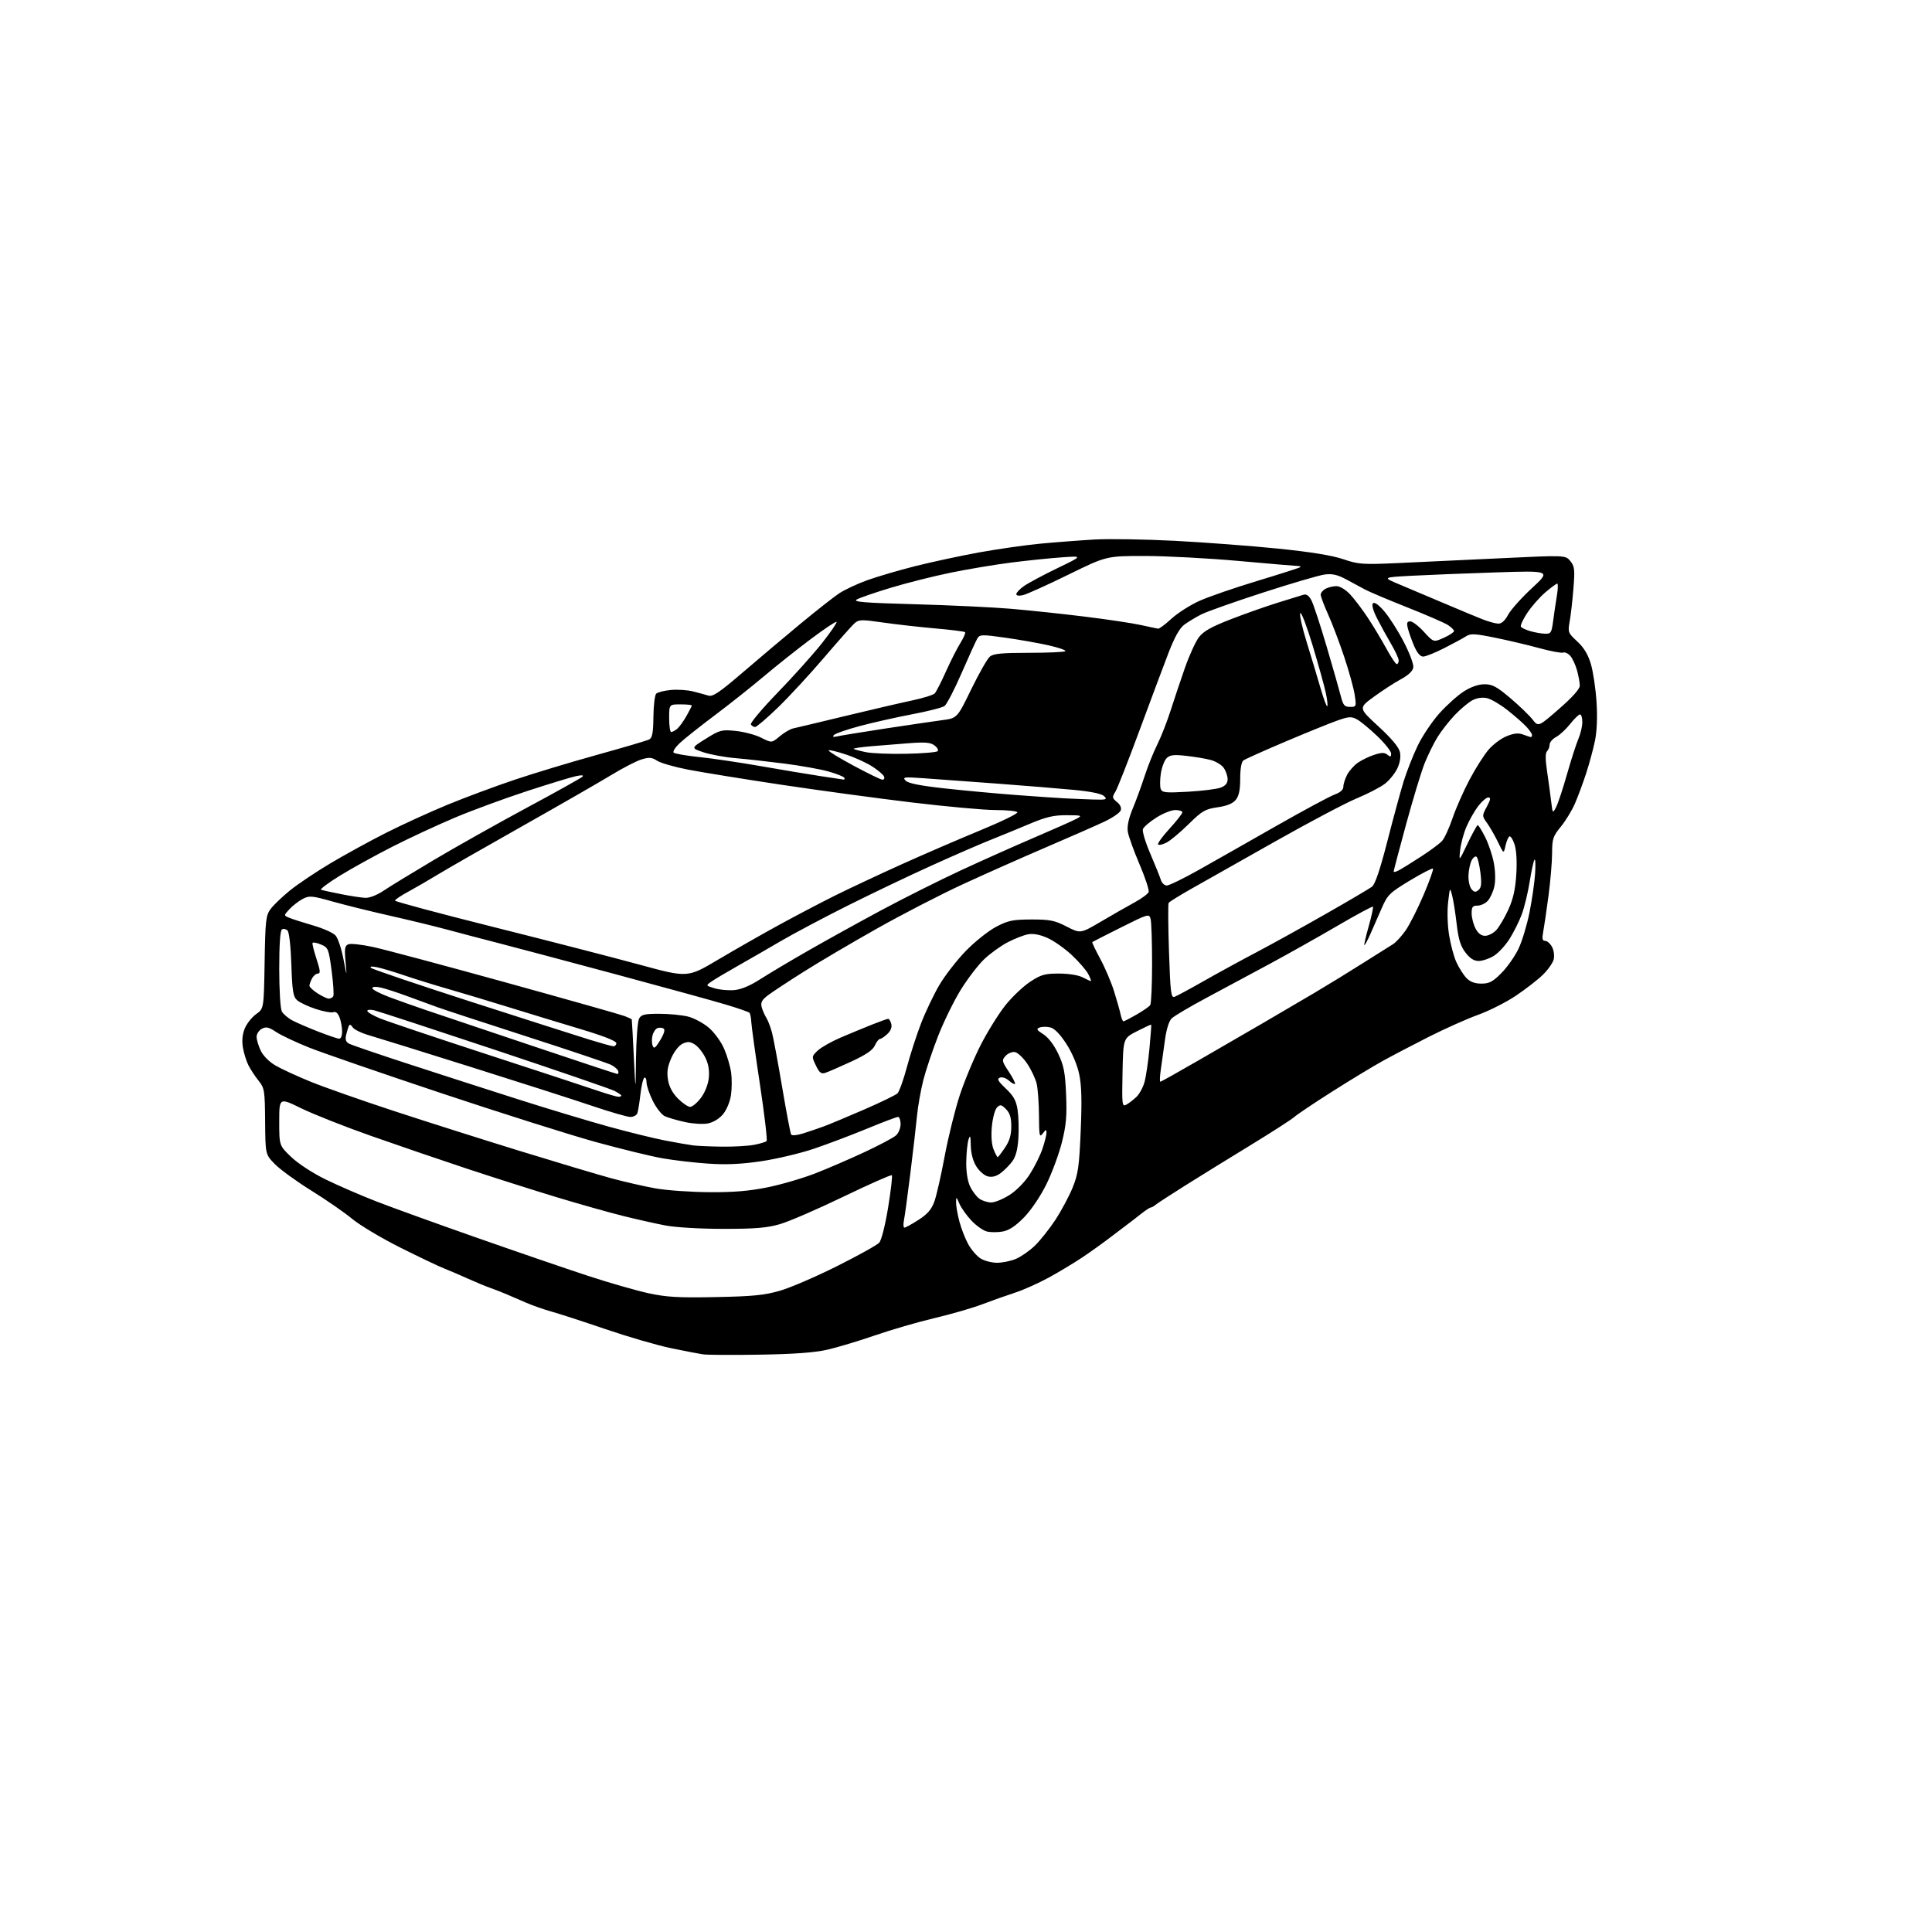 <?xml version="1.0" encoding="UTF-8" standalone="no"?>
<svg 
  version="1.1" 
  xmlns="http://www.w3.org/2000/svg" 
  xmlns:xlink="http://www.w3.org/1999/xlink" 
  xmlns:svg="http://www.w3.org/2000/svg"
  xmlns:rdf="http://www.w3.org/1999/02/22-rdf-syntax-ns#"
  xmlns:cc="http://creativecommons.org/ns#"
  xmlns:dc="http://purl.org/dc/elements/1.1/"
  viewBox="0 0 768 768"
  width="768"
  height="768"
>
<style>svg {background-color: white; }</style>"
<path stroke="none" fill="black" fill-rule="evenodd" d="M302.00,538.50C291.27,538.67 281.15,538.62 279.50,538.38C277.85,538.14 272.10,537.04 266.72,535.92C261.34,534.81 249.64,531.40 240.72,528.36C231.80,525.32 222.15,522.18 219.28,521.39C216.40,520.60 211.90,519.03 209.28,517.90C206.65,516.78 203.15,515.27 201.50,514.55C199.85,513.82 196.93,512.68 195.00,512.00C193.07,511.32 189.03,509.65 186.00,508.28C182.97,506.91 178.70,505.08 176.50,504.21C174.30,503.35 166.43,499.59 159.00,495.87C151.57,492.14 143.03,487.04 140.00,484.52C136.97,482.01 129.67,476.95 123.76,473.28C117.85,469.61 111.33,464.87 109.26,462.75C105.50,458.90 105.50,458.90 105.39,445.81C105.29,433.45 105.14,432.55 102.79,429.60C101.42,427.89 99.61,425.14 98.77,423.49C97.93,421.85 96.93,418.64 96.55,416.38C96.10,413.63 96.35,411.10 97.32,408.78C98.12,406.86 100.15,404.32 101.83,403.12C104.88,400.95 104.88,400.95 105.19,382.55C105.47,365.73 105.68,363.90 107.59,361.32C108.74,359.77 112.20,356.46 115.28,353.96C118.36,351.46 125.59,346.61 131.35,343.18C137.12,339.75 147.07,334.29 153.48,331.05C159.88,327.82 170.83,322.81 177.81,319.93C184.79,317.05 196.80,312.58 204.50,309.99C212.20,307.40 227.05,302.91 237.50,300.02C247.95,297.12 257.21,294.39 258.08,293.94C259.30,293.30 259.67,291.31 259.74,284.94C259.79,280.45 260.29,276.31 260.85,275.75C261.42,275.18 264.05,274.52 266.69,274.28C269.34,274.03 273.30,274.29 275.50,274.85C277.70,275.41 280.46,276.16 281.63,276.52C283.34,277.04 286.05,275.21 295.21,267.34C301.51,261.93 311.80,253.25 318.08,248.05C324.36,242.86 331.30,237.40 333.50,235.92C335.70,234.45 340.79,232.06 344.81,230.62C348.83,229.18 357.38,226.67 363.81,225.05C370.24,223.43 381.57,220.99 389.00,219.63C396.43,218.28 407.45,216.70 413.50,216.12C419.55,215.55 429.23,214.81 435.00,214.47C440.77,214.14 455.18,214.37 467.00,214.98C478.82,215.60 497.23,216.99 507.90,218.07C520.94,219.39 529.46,220.77 533.90,222.27C540.02,224.35 541.59,224.46 555.50,223.84C563.75,223.46 582.16,222.60 596.41,221.92C622.32,220.68 622.32,220.68 624.23,223.04C625.92,225.12 626.07,226.41 625.46,233.95C625.09,238.65 624.42,244.52 623.98,246.98C623.20,251.31 623.31,251.59 626.98,254.98C629.63,257.43 631.27,260.16 632.40,263.96C633.29,266.96 634.30,273.71 634.64,278.96C635.03,285.06 634.81,290.67 634.02,294.50C633.34,297.80 631.75,303.65 630.49,307.50C629.23,311.35 627.23,316.74 626.04,319.47C624.85,322.20 622.34,326.33 620.44,328.64C617.33,332.43 617.00,333.45 616.98,339.17C616.97,342.65 616.32,350.30 615.54,356.17C614.76,362.05 613.82,368.46 613.45,370.42C612.93,373.18 613.11,374.00 614.22,374.00C615.01,374.00 616.25,375.09 616.96,376.42C617.68,377.78 617.97,379.97 617.62,381.38C617.27,382.78 615.30,385.56 613.24,387.56C611.18,389.55 606.35,393.30 602.50,395.87C598.65,398.44 591.90,401.85 587.50,403.43C583.10,405.02 574.33,408.94 568.00,412.14C561.67,415.34 553.35,419.70 549.50,421.83C545.65,423.96 536.65,429.42 529.50,433.96C522.35,438.50 515.60,443.03 514.50,444.02C513.40,445.02 505.52,450.08 497.00,455.29C488.48,460.49 476.77,467.71 471.00,471.35C465.23,474.98 459.96,478.41 459.29,478.98C458.63,479.54 457.79,480.00 457.44,480.00C457.08,480.00 455.37,481.12 453.64,482.49C451.91,483.86 449.60,485.65 448.50,486.46C447.40,487.27 444.25,489.66 441.50,491.77C438.75,493.89 433.80,497.44 430.50,499.66C427.20,501.88 421.11,505.56 416.96,507.83C412.82,510.09 406.74,512.81 403.46,513.87C400.18,514.93 394.35,516.99 390.50,518.46C386.65,519.93 378.10,522.41 371.50,523.96C364.90,525.52 354.21,528.62 347.74,530.86C341.28,533.09 332.73,535.66 328.74,536.56C323.76,537.68 315.43,538.29 302.00,538.50zM284.50,515.61C299.23,515.33 303.86,514.87 310.00,513.10C314.12,511.91 324.36,507.51 332.74,503.31C341.12,499.12 348.66,494.92 349.50,493.99C350.38,493.02 351.89,487.08 353.04,480.01C354.14,473.25 354.81,467.47 354.52,467.18C354.23,466.90 345.56,470.73 335.25,475.71C324.94,480.69 313.57,485.60 310.00,486.63C304.85,488.11 300.17,488.50 287.50,488.49C278.26,488.49 268.54,487.91 264.50,487.14C260.65,486.40 253.08,484.70 247.68,483.36C242.28,482.02 230.35,478.65 221.18,475.88C212.01,473.10 195.95,467.99 185.50,464.53C175.05,461.06 157.95,455.22 147.50,451.54C137.05,447.86 124.56,442.92 119.75,440.57C111.00,436.29 111.00,436.29 111.00,445.83C111.00,455.37 111.00,455.37 115.77,459.93C118.53,462.57 124.33,466.35 129.49,468.87C134.41,471.27 143.40,475.17 149.47,477.53C155.54,479.90 173.55,486.41 189.50,492.00C205.45,497.60 225.36,504.42 233.74,507.17C242.12,509.92 252.92,513.02 257.74,514.07C264.99,515.64 269.61,515.91 284.50,515.61zM396.28,501.97C398.36,501.99 401.74,501.30 403.78,500.45C405.83,499.60 409.23,497.24 411.35,495.20C413.46,493.17 417.14,488.54 419.52,484.92C421.90,481.31 424.98,475.54 426.38,472.11C428.58,466.68 429.00,463.74 429.60,449.49C430.11,437.52 429.95,431.46 428.99,426.97C428.21,423.26 426.19,418.51 423.89,414.95C421.42,411.13 419.19,408.83 417.54,408.42C416.15,408.07 414.23,408.08 413.28,408.45C411.82,409.01 412.06,409.43 414.74,411.13C416.70,412.37 418.96,415.33 420.63,418.82C422.89,423.57 423.41,426.23 423.79,435.06C424.15,443.56 423.83,447.25 422.13,454.06C420.97,458.70 418.20,466.20 415.98,470.72C413.61,475.53 409.93,480.99 407.10,483.90C403.75,487.34 401.16,489.07 398.64,489.54C396.65,489.91 393.80,489.91 392.31,489.54C390.82,489.17 388.06,487.22 386.16,485.21C384.27,483.20 382.12,480.20 381.40,478.53C380.13,475.61 380.08,475.59 380.05,478.00C380.04,479.38 380.64,482.82 381.40,485.66C382.15,488.50 383.76,492.58 384.97,494.73C386.18,496.88 388.36,499.38 389.83,500.29C391.30,501.20 394.20,501.96 396.28,501.97zM359.54,488.00C359.97,488.00 362.48,486.62 365.11,484.93C368.66,482.65 370.28,480.79 371.41,477.68C372.25,475.38 374.10,467.28 375.51,459.67C376.93,452.07 379.63,441.15 381.51,435.41C383.39,429.67 387.18,420.59 389.93,415.22C392.69,409.86 397.11,402.78 399.76,399.49C402.41,396.19 406.80,392.04 409.53,390.25C413.84,387.42 415.32,387.00 420.99,387.01C424.81,387.01 428.68,387.63 430.36,388.51C431.94,389.33 433.41,390.00 433.64,390.00C433.87,390.00 433.40,388.75 432.61,387.22C431.82,385.69 428.87,382.28 426.05,379.65C423.24,377.01 418.88,373.95 416.36,372.84C413.34,371.50 410.73,371.02 408.64,371.41C406.90,371.73 403.24,373.17 400.49,374.61C397.75,376.05 393.55,379.08 391.17,381.36C388.79,383.64 384.62,389.09 381.91,393.48C379.19,397.87 375.15,406.12 372.92,411.82C370.70,417.51 368.05,425.39 367.04,429.33C366.04,433.28 364.90,439.65 364.53,443.50C364.16,447.35 362.97,457.59 361.90,466.25C360.83,474.92 359.68,483.36 359.35,485.00C359.02,486.65 359.10,488.00 359.54,488.00zM394.03,478.00C395.45,478.00 398.72,476.66 401.30,475.02C404.09,473.25 407.37,469.90 409.38,466.76C411.24,463.85 413.49,459.32 414.38,456.70C415.27,454.08 416.00,451.18 416.00,450.27C416.00,448.86 415.78,448.90 414.53,450.56C413.20,452.31 413.06,451.63 413.01,443.50C412.98,438.55 412.57,432.85 412.10,430.84C411.63,428.82 409.94,425.22 408.34,422.84C406.74,420.45 404.52,418.37 403.41,418.21C402.30,418.04 400.64,418.74 399.73,419.74C398.17,421.46 398.25,421.85 401.00,425.99C402.61,428.42 403.72,430.62 403.47,430.87C403.22,431.12 402.13,430.52 401.04,429.54C399.96,428.56 398.36,428.03 397.48,428.37C396.21,428.86 396.69,429.74 399.85,432.74C402.97,435.71 403.95,437.51 404.52,441.27C404.91,443.88 405.05,448.94 404.82,452.50C404.54,456.94 403.77,459.83 402.39,461.68C401.28,463.16 399.21,465.25 397.78,466.32C396.02,467.63 394.36,468.06 392.67,467.63C391.29,467.29 389.23,465.49 388.08,463.63C386.78,461.52 385.96,458.44 385.90,455.38C385.82,451.44 385.65,450.98 385.00,453.00C384.56,454.38 384.15,458.36 384.10,461.85C384.04,465.84 384.61,469.48 385.63,471.63C386.53,473.52 388.20,475.73 389.35,476.53C390.50,477.34 392.61,478.00 394.03,478.00zM281.84,473.91C291.63,473.98 297.85,473.46 305.21,471.96C310.72,470.84 319.34,468.30 324.36,466.33C329.39,464.36 338.20,460.54 343.95,457.85C349.69,455.16 355.21,452.22 356.20,451.32C357.19,450.42 358.00,448.41 358.00,446.85C358.00,445.28 357.53,444.00 356.96,444.00C356.39,444.00 350.87,446.09 344.71,448.64C338.54,451.18 329.04,454.78 323.58,456.63C318.13,458.47 308.68,460.71 302.58,461.61C294.63,462.78 288.68,463.05 281.53,462.56C276.05,462.19 267.89,461.24 263.39,460.45C258.89,459.67 246.95,456.75 236.86,453.98C226.76,451.20 199.15,442.47 175.50,434.58C151.85,426.70 128.22,418.54 123.00,416.47C117.78,414.39 111.85,411.60 109.83,410.27C106.83,408.28 105.78,408.04 104.08,408.96C102.94,409.57 102.00,411.00 102.00,412.13C102.00,413.27 102.73,415.74 103.63,417.63C104.58,419.64 107.01,422.10 109.48,423.54C111.79,424.90 118.12,427.81 123.54,430.02C128.96,432.22 143.77,437.43 156.45,441.59C169.13,445.76 191.68,452.91 206.56,457.50C221.45,462.08 237.87,466.99 243.06,468.40C248.25,469.80 256.10,471.60 260.50,472.39C264.90,473.18 274.50,473.86 281.84,473.91zM396.59,460.00C396.77,460.00 398.07,458.32 399.46,456.27C401.30,453.56 402.00,451.22 402.00,447.77C402.00,444.25 401.45,442.45 399.89,440.89C398.04,439.04 397.61,438.96 396.31,440.26C395.50,441.07 394.59,444.47 394.28,447.83C393.93,451.68 394.19,455.05 394.99,456.97C395.68,458.63 396.40,460.00 396.59,460.00zM287.00,455.81C291.68,455.87 297.43,455.54 299.79,455.08C302.15,454.63 304.37,453.96 304.73,453.60C305.09,453.24 303.91,443.17 302.11,431.22C300.30,419.28 298.75,408.08 298.66,406.34C298.57,404.60 298.24,402.91 297.91,402.58C297.59,402.26 293.54,400.85 288.91,399.45C284.29,398.05 264.52,392.61 245.00,387.36C225.47,382.11 204.32,376.49 198.00,374.86C191.68,373.24 182.45,370.81 177.50,369.47C172.55,368.14 162.43,365.68 155.00,364.01C147.57,362.34 137.39,359.82 132.36,358.41C123.98,356.05 122.97,355.96 120.36,357.32C118.79,358.14 116.43,359.96 115.11,361.36C112.73,363.92 112.73,363.92 115.11,364.89C116.43,365.42 120.68,366.78 124.57,367.91C128.46,369.03 132.42,370.81 133.37,371.86C134.32,372.90 135.73,377.08 136.50,381.13C137.91,388.50 137.91,388.50 137.36,382.26C136.89,376.98 137.07,375.91 138.51,375.36C139.45,375.00 143.82,375.48 148.23,376.43C152.64,377.38 176.33,383.70 200.87,390.49C225.42,397.28 246.74,403.31 248.25,403.89C249.76,404.47 251.06,405.07 251.13,405.23C251.19,405.38 251.57,412.02 251.95,420.00C252.65,434.50 252.65,434.50 252.82,420.68C252.92,413.09 253.47,406.00 254.04,404.93C254.91,403.30 256.17,403.00 262.09,403.00C265.95,403.00 271.09,403.50 273.50,404.10C275.91,404.71 279.65,406.72 281.80,408.56C283.98,410.43 286.67,414.13 287.87,416.93C289.06,419.68 290.30,423.94 290.64,426.39C290.98,428.84 290.94,432.90 290.56,435.42C290.17,438.03 288.81,441.26 287.38,442.96C285.86,444.76 283.48,446.19 281.32,446.60C279.37,446.97 275.25,446.70 272.17,446.01C269.09,445.32 265.54,444.29 264.30,443.72C263.05,443.16 260.89,440.42 259.51,437.65C258.13,434.88 257.00,431.54 257.00,430.24C257.00,428.95 256.61,428.12 256.13,428.42C255.65,428.71 254.95,431.70 254.57,435.05C254.20,438.39 253.64,441.78 253.34,442.57C253.03,443.36 251.79,444.00 250.56,444.00C249.34,444.00 242.53,442.03 235.42,439.62C228.31,437.21 206.75,430.29 187.50,424.24C168.25,418.18 149.92,412.48 146.78,411.57C143.63,410.66 140.65,409.20 140.16,408.33C139.68,407.46 139.05,407.14 138.78,407.62C138.50,408.10 137.99,409.72 137.63,411.21C137.15,413.23 137.43,414.16 138.76,414.87C139.74,415.40 150.21,418.98 162.02,422.83C173.83,426.69 193.40,433.00 205.50,436.85C217.60,440.71 234.03,445.67 242.00,447.86C249.97,450.06 260.10,452.55 264.50,453.39C268.90,454.23 273.85,455.10 275.50,455.31C277.15,455.53 282.32,455.75 287.00,455.81zM319.27,450.55C321.60,449.82 325.30,448.55 327.51,447.74C329.72,446.92 336.92,443.92 343.51,441.06C350.10,438.20 356.07,435.30 356.77,434.62C357.47,433.94 359.14,429.28 360.49,424.25C361.83,419.23 364.37,411.38 366.13,406.81C367.89,402.24 371.17,395.37 373.41,391.55C375.66,387.73 380.43,381.60 384.00,377.94C387.57,374.27 392.98,369.98 396.00,368.40C400.79,365.90 402.60,365.53 410.00,365.51C417.37,365.50 419.23,365.87 424.00,368.32C429.50,371.14 429.50,371.14 437.70,366.32C442.21,363.67 448.19,360.25 450.99,358.73C453.79,357.20 456.31,355.35 456.60,354.61C456.88,353.86 455.26,348.91 452.99,343.60C450.72,338.29 448.63,332.47 448.33,330.67C447.98,328.48 448.62,325.44 450.27,321.45C451.63,318.18 453.76,312.35 455.01,308.50C456.26,304.65 458.51,299.02 460.02,296.00C461.53,292.98 463.91,286.90 465.32,282.50C466.72,278.10 469.29,270.45 471.02,265.50C472.75,260.55 475.25,255.07 476.57,253.33C478.39,250.93 481.47,249.19 489.24,246.18C494.88,243.98 503.32,241.01 508.00,239.56C512.67,238.11 517.26,236.69 518.20,236.41C519.34,236.07 520.37,236.81 521.34,238.70C522.14,240.24 524.84,248.47 527.36,257.00C529.87,265.52 532.41,274.41 533.00,276.75C533.92,280.37 534.46,281.00 536.65,281.00C539.16,281.00 539.21,280.87 538.52,276.25C538.13,273.64 536.24,266.78 534.31,261.01C532.38,255.25 529.50,247.65 527.90,244.13C526.31,240.60 525.00,237.13 525.00,236.40C525.00,235.67 525.87,234.60 526.93,234.04C528.00,233.47 529.93,233.00 531.24,233.00C532.62,233.00 534.89,234.36 536.67,236.25C538.35,238.04 541.51,242.20 543.69,245.50C545.87,248.80 549.19,254.31 551.06,257.75C552.93,261.19 554.81,264.00 555.23,264.00C555.65,264.00 556.00,263.34 556.00,262.54C556.00,261.74 554.63,258.77 552.96,255.93C551.29,253.10 548.78,248.53 547.38,245.77C545.79,242.62 545.20,240.40 545.79,239.81C546.38,239.22 548.07,240.43 550.32,243.06C552.29,245.37 555.76,250.81 558.02,255.16C560.28,259.50 561.99,264.06 561.82,265.28C561.61,266.73 559.90,268.37 556.88,270.00C554.34,271.38 549.51,274.51 546.14,276.97C540.01,281.45 540.01,281.45 547.93,288.73C553.15,293.54 556.07,297.02 556.49,298.96C556.91,300.86 556.53,303.19 555.43,305.51C554.49,307.49 552.25,310.24 550.45,311.61C548.65,312.98 543.60,315.59 539.24,317.40C534.88,319.21 520.32,326.90 506.90,334.49C493.48,342.07 478.57,350.49 473.77,353.20C468.97,355.91 464.82,358.48 464.56,358.91C464.29,359.34 464.35,368.04 464.69,378.25C465.24,394.67 465.49,396.75 466.90,396.25C467.78,395.93 473.00,393.12 478.50,389.99C484.00,386.86 493.45,381.70 499.50,378.52C505.55,375.33 517.92,368.49 527.00,363.31C536.08,358.13 544.33,353.27 545.35,352.51C546.62,351.56 548.55,345.88 551.52,334.32C553.89,325.07 556.81,314.35 558.00,310.50C559.20,306.65 561.68,300.35 563.52,296.50C565.36,292.65 569.25,286.84 572.16,283.58C575.07,280.33 579.47,276.39 581.92,274.83C584.78,273.02 587.74,272.00 590.14,272.00C593.23,272.00 595.02,272.97 600.37,277.50C603.94,280.53 607.91,284.35 609.19,285.99C611.53,288.97 611.53,288.97 619.76,281.78C625.07,277.15 628.00,273.87 627.99,272.55C627.99,271.42 627.50,268.70 626.90,266.50C626.29,264.30 625.09,261.70 624.21,260.71C623.34,259.73 622.06,259.15 621.37,259.41C620.67,259.68 616.37,258.87 611.80,257.62C607.24,256.37 599.31,254.51 594.19,253.47C586.12,251.84 584.59,251.78 582.69,252.99C581.49,253.76 577.58,255.88 574.00,257.69C570.42,259.51 566.70,261.00 565.71,261.00C564.56,261.00 563.29,259.49 562.12,256.75C561.13,254.41 560.01,251.26 559.64,249.75C559.11,247.60 559.32,247.00 560.60,247.00C561.50,247.00 563.95,248.88 566.05,251.18C569.87,255.36 569.87,255.36 573.94,253.53C576.17,252.52 578.00,251.32 578.00,250.87C578.00,250.42 576.92,249.34 575.61,248.48C574.30,247.62 566.98,244.44 559.36,241.42C551.74,238.40 544.15,235.19 542.50,234.28C540.85,233.38 537.48,231.56 535.00,230.24C531.59,228.43 529.53,227.98 526.50,228.39C524.30,228.69 513.27,231.92 502.00,235.58C490.73,239.23 479.71,243.13 477.53,244.24C475.35,245.35 472.32,247.18 470.80,248.30C468.91,249.70 466.95,253.20 464.54,259.42C462.62,264.41 457.38,278.40 452.91,290.50C448.44,302.60 444.14,313.53 443.34,314.80C442.03,316.88 442.09,317.25 444.01,318.81C445.34,319.89 445.89,321.13 445.49,322.18C445.13,323.09 442.29,325.05 439.17,326.54C436.05,328.02 425.62,332.61 416.00,336.73C406.38,340.85 391.36,347.53 382.62,351.56C373.89,355.60 358.59,363.49 348.62,369.11C338.66,374.72 325.55,382.44 319.50,386.27C313.45,390.09 307.08,394.29 305.34,395.59C302.91,397.42 302.31,398.49 302.75,400.23C303.07,401.48 303.89,403.40 304.58,404.50C305.27,405.60 306.31,408.30 306.89,410.50C307.47,412.70 309.29,422.51 310.94,432.29C312.59,442.08 314.19,450.49 314.49,450.99C314.81,451.50 316.87,451.31 319.27,450.55zM274.35,440.00C275.20,440.00 277.10,438.42 278.57,436.49C280.16,434.42 281.45,431.21 281.74,428.64C282.07,425.69 281.66,423.09 280.46,420.57C279.49,418.52 277.62,416.15 276.31,415.28C274.39,414.03 273.42,413.94 271.40,414.86C269.92,415.54 268.05,417.89 266.86,420.57C265.34,424.02 265.02,426.15 265.55,429.29C266.01,432.04 267.36,434.56 269.53,436.73C271.33,438.53 273.50,440.00 274.35,440.00zM447.72,439.13C448.70,438.60 450.50,437.22 451.71,436.08C452.93,434.93 454.41,432.21 454.99,430.03C455.58,427.85 456.45,421.89 456.93,416.78C457.40,411.68 457.72,407.41 457.62,407.31C457.53,407.21 454.99,408.38 451.98,409.92C446.50,412.72 446.50,412.72 446.22,426.41C445.96,439.27 446.05,440.04 447.72,439.13zM245.75,435.98C246.44,435.99 247.00,435.79 247.00,435.53C247.00,435.26 245.76,434.42 244.25,433.64C242.74,432.87 221.25,425.49 196.50,417.24C171.75,409.00 150.26,401.96 148.75,401.61C147.24,401.25 146.00,401.36 146.00,401.85C146.00,402.33 148.19,403.64 150.86,404.75C153.54,405.87 172.55,412.26 193.11,418.97C213.68,425.67 233.65,432.24 237.50,433.56C241.35,434.87 245.06,435.96 245.75,435.98zM461.25,430.00C461.54,430.00 468.46,426.13 476.63,421.40C484.81,416.67 496.23,410.06 502.00,406.71C507.77,403.36 517.00,397.95 522.50,394.69C528.00,391.43 536.77,386.04 542.00,382.72C547.23,379.40 552.49,376.09 553.69,375.36C554.90,374.63 557.20,372.11 558.82,369.77C560.43,367.42 563.63,361.07 565.94,355.65C568.24,350.23 569.90,345.57 569.63,345.29C569.35,345.02 565.22,347.15 560.44,350.03C552.42,354.88 551.58,355.70 549.31,360.89C547.97,363.98 545.92,368.64 544.76,371.25C543.61,373.86 542.52,375.86 542.35,375.69C542.18,375.52 542.97,372.11 544.11,368.11C545.24,364.10 545.98,360.65 545.76,360.42C545.53,360.20 539.13,363.65 531.53,368.09C523.93,372.53 511.81,379.34 504.61,383.22C497.40,387.10 486.10,393.16 479.50,396.70C472.90,400.23 466.71,403.90 465.75,404.84C464.67,405.90 463.65,409.21 463.07,413.53C462.56,417.36 461.82,422.64 461.43,425.25C461.05,427.86 460.96,430.00 461.25,430.00zM245.33,426.91C245.79,426.96 245.98,426.44 245.75,425.75C245.53,425.06 244.25,423.96 242.92,423.29C241.59,422.62 226.55,417.57 209.50,412.06C192.45,406.55 176.47,401.32 174.00,400.42C171.53,399.53 166.12,397.55 162.00,396.03C157.88,394.50 153.04,392.93 151.25,392.55C149.29,392.12 148.00,392.24 148.00,392.83C148.00,393.38 151.04,394.96 154.75,396.36C158.46,397.75 164.88,400.02 169.00,401.42C173.12,402.81 191.80,409.09 210.50,415.38C229.20,421.67 244.88,426.86 245.33,426.91zM328.03,426.49C326.44,427.00 325.68,426.40 324.32,423.53C322.63,419.99 322.64,419.91 325.05,417.63C326.40,416.36 330.43,414.06 334.00,412.53C337.57,411.00 343.17,408.68 346.44,407.37C349.71,406.07 352.69,405.00 353.07,405.00C353.45,405.00 354.01,405.92 354.30,407.04C354.64,408.34 354.07,409.79 352.73,411.04C351.57,412.12 350.25,413.00 349.79,413.00C349.33,413.00 348.42,414.17 347.77,415.60C346.93,417.46 344.19,419.31 338.31,422.03C333.76,424.13 329.14,426.14 328.03,426.49zM262.46,413.46C264.03,410.86 264.47,409.29 263.76,408.85C263.17,408.49 262.07,408.42 261.33,408.70C260.59,408.99 259.71,410.29 259.38,411.61C259.05,412.92 259.08,414.76 259.44,415.69C259.96,417.06 260.56,416.61 262.46,413.46zM243.75,415.90C244.44,415.95 245.00,415.40 245.00,414.67C245.00,413.82 239.82,411.78 230.75,409.07C222.91,406.72 210.20,402.85 202.50,400.46C194.80,398.07 183.78,394.76 178.00,393.09C172.22,391.43 164.35,388.98 160.50,387.66C156.65,386.34 151.93,384.93 150.00,384.52C147.73,384.05 146.85,384.13 147.50,384.76C148.05,385.29 166.05,391.39 187.50,398.30C208.95,405.21 230.10,411.97 234.50,413.33C238.90,414.69 243.06,415.84 243.75,415.90zM134.75,412.90C135.49,412.96 136.00,411.80 136.00,410.07C136.00,408.45 135.54,405.93 134.99,404.46C134.33,402.73 133.46,401.99 132.51,402.36C131.71,402.66 128.55,402.09 125.49,401.08C122.43,400.07 119.10,398.49 118.08,397.58C116.53,396.17 116.17,393.95 115.82,383.46C115.58,376.18 114.95,370.55 114.29,369.89C113.68,369.28 112.69,369.08 112.09,369.45C111.38,369.88 111.00,375.40 111.00,385.12C111.00,393.50 111.45,400.98 112.03,402.06C112.60,403.11 114.51,404.74 116.28,405.67C118.05,406.60 122.65,408.58 126.50,410.08C130.35,411.58 134.06,412.85 134.75,412.90zM446.59,406.00C446.90,406.00 449.25,404.78 451.82,403.30C454.39,401.81 456.83,400.12 457.23,399.55C457.64,398.97 457.97,391.52 457.97,383.00C457.97,374.48 457.71,366.51 457.38,365.29C456.81,363.15 456.48,363.24 445.64,368.66C439.52,371.72 434.37,374.35 434.20,374.49C434.04,374.64 435.46,377.63 437.35,381.13C439.25,384.63 441.72,390.43 442.84,394.00C443.96,397.57 445.14,401.74 445.46,403.25C445.78,404.76 446.29,406.00 446.59,406.00zM130.69,396.98C131.35,396.99 132.14,396.57 132.47,396.05C132.79,395.53 132.50,390.98 131.83,385.92C130.65,377.09 130.49,376.69 127.55,375.44C125.87,374.73 124.38,374.48 124.23,374.87C124.09,375.27 124.82,378.16 125.85,381.30C127.32,385.77 127.44,387.00 126.40,387.00C125.67,387.00 124.60,387.87 124.04,388.93C123.47,390.00 123.00,391.30 123.00,391.84C123.00,392.37 124.46,393.74 126.25,394.88C128.04,396.03 130.04,396.97 130.69,396.98zM291.74,393.59C294.58,393.36 298.05,391.92 302.24,389.23C305.68,387.02 314.35,381.86 321.50,377.77C328.65,373.68 341.70,366.46 350.50,361.74C359.30,357.02 373.48,349.92 382.00,345.96C390.52,342.01 403.80,336.08 411.50,332.79C419.20,329.49 426.62,326.19 428.00,325.44C430.32,324.18 430.04,324.08 424.00,324.06C418.76,324.04 415.85,324.73 409.00,327.62C404.32,329.59 397.35,332.45 393.50,333.98C389.65,335.51 379.30,340.01 370.50,343.99C361.70,347.96 346.62,355.16 337.00,359.98C327.38,364.80 315.45,371.13 310.50,374.03C305.55,376.93 297.84,381.38 293.37,383.90C288.90,386.43 284.18,389.24 282.87,390.14C280.50,391.78 280.50,391.78 284.00,392.85C285.93,393.44 289.41,393.77 291.74,393.59zM588.88,391.00C592.03,391.00 593.41,390.27 596.88,386.76C599.19,384.43 602.24,380.07 603.66,377.07C605.08,374.08 607.04,367.55 608.03,362.56C609.02,357.58 610.01,350.68 610.23,347.24C610.45,343.79 610.34,341.31 609.99,341.74C609.64,342.16 608.77,346.10 608.07,350.50C607.36,354.90 605.94,360.77 604.90,363.55C603.86,366.32 601.66,370.71 600.02,373.30C598.38,375.89 595.57,378.90 593.77,380.00C591.97,381.10 589.29,381.99 587.80,382.00C585.91,382.00 584.33,380.99 582.54,378.64C580.58,376.08 579.76,373.40 579.06,367.39C578.56,363.05 577.75,357.93 577.26,356.00C576.38,352.57 576.35,352.63 575.65,358.64C575.24,362.13 575.40,367.73 576.02,371.62C576.62,375.39 577.93,380.27 578.93,382.48C579.93,384.69 581.73,387.51 582.91,388.75C584.41,390.31 586.24,391.00 588.88,391.00zM285.42,381.50C292.06,377.56 302.90,371.38 309.50,367.77C316.10,364.16 326.08,358.92 331.67,356.13C337.27,353.34 349.19,347.75 358.17,343.69C367.15,339.64 381.36,333.50 389.74,330.05C398.12,326.59 404.73,323.37 404.43,322.88C404.13,322.40 400.20,322.00 395.69,322.00C391.19,322.00 376.25,320.64 362.50,318.99C348.75,317.34 325.35,314.16 310.50,311.93C295.65,309.69 279.05,307.01 273.62,305.96C268.18,304.91 262.61,303.32 261.23,302.41C259.16,301.06 258.07,300.96 255.05,301.87C253.04,302.47 247.59,305.28 242.95,308.11C238.30,310.94 222.35,320.10 207.50,328.48C192.65,336.86 177.57,345.49 174.00,347.67C170.43,349.85 165.14,352.91 162.25,354.48C159.36,356.04 157.00,357.63 157.00,358.00C157.00,358.38 174.66,363.11 196.25,368.52C217.84,373.93 244.01,380.68 254.42,383.52C273.34,388.67 273.34,388.67 285.42,381.50zM590.35,372.00C591.62,372.00 593.60,370.99 594.77,369.75C595.93,368.51 598.09,364.87 599.56,361.65C601.51,357.40 602.37,353.57 602.75,347.57C603.07,342.41 602.81,337.95 602.05,335.65C601.38,333.63 600.46,332.22 600.00,332.50C599.53,332.79 598.84,334.47 598.45,336.24C597.74,339.45 597.74,339.45 595.51,334.82C594.28,332.27 592.33,328.87 591.18,327.25C589.09,324.31 589.09,324.31 591.04,320.66C592.56,317.82 592.69,317.00 591.62,317.00C590.86,317.00 589.05,318.55 587.60,320.45C586.15,322.35 584.06,326.04 582.94,328.64C581.82,331.24 580.69,335.43 580.43,337.94C579.95,342.50 579.95,342.50 583.41,335.25C585.32,331.26 587.13,328.00 587.42,328.00C587.72,328.00 589.06,330.16 590.39,332.79C591.73,335.42 593.28,340.07 593.84,343.12C594.45,346.40 594.52,350.18 594.02,352.40C593.56,354.46 592.39,357.01 591.43,358.07C590.47,359.13 588.63,360.00 587.35,360.00C585.40,360.00 585.00,360.52 585.00,363.05C585.00,364.73 585.69,367.43 586.53,369.05C587.54,371.02 588.82,372.00 590.35,372.00zM145.32,356.91C146.90,356.96 149.98,355.75 152.32,354.17C154.62,352.61 163.70,347.06 172.50,341.83C181.30,336.61 197.95,327.25 209.50,321.04C221.05,314.83 230.95,309.31 231.50,308.77C232.15,308.13 231.29,308.04 229.00,308.52C227.07,308.92 218.30,311.60 209.50,314.47C200.70,317.35 187.88,322.06 181.00,324.95C174.12,327.84 162.88,333.06 156.00,336.56C149.12,340.06 139.69,345.27 135.04,348.14C130.39,351.01 127.06,353.52 127.65,353.72C128.24,353.91 131.83,354.69 135.61,355.44C139.40,356.20 143.77,356.85 145.32,356.91zM587.72,353.81C588.84,352.88 589.02,351.32 588.51,347.05C588.13,344.00 587.46,341.11 587.01,340.64C586.56,340.17 585.67,340.75 585.04,341.93C584.41,343.11 583.82,345.81 583.74,347.93C583.65,350.06 584.19,352.52 584.92,353.41C585.99,354.70 586.56,354.78 587.72,353.81zM463.82,352.00C464.75,352.00 470.46,349.22 476.51,345.82C482.55,342.42 496.38,334.58 507.22,328.39C518.07,322.21 528.53,316.58 530.47,315.87C532.78,315.04 534.00,313.96 534.00,312.75C534.00,311.73 534.67,309.61 535.48,308.03C536.30,306.45 538.21,304.28 539.73,303.22C541.26,302.15 544.20,300.72 546.29,300.05C549.26,299.08 550.39,299.08 551.54,300.03C552.72,301.01 553.00,300.92 553.00,299.56C553.00,298.63 550.50,295.49 547.44,292.57C544.39,289.66 540.76,286.67 539.37,285.93C537.20,284.77 536.14,284.83 531.68,286.40C528.83,287.40 519.52,291.17 511.00,294.79C502.48,298.40 494.94,301.78 494.25,302.30C493.48,302.88 493.00,305.67 493.00,309.51C493.00,313.99 492.50,316.39 491.25,317.94C490.05,319.42 487.76,320.36 484.00,320.91C479.08,321.62 477.86,322.33 472.50,327.60C469.20,330.85 465.26,334.14 463.75,334.92C462.24,335.70 460.72,336.05 460.37,335.70C460.02,335.35 462.05,332.54 464.87,329.45C467.69,326.37 470.00,323.43 470.00,322.92C470.00,322.41 468.74,322.00 467.20,322.00C465.65,322.00 462.26,323.35 459.67,325.00C457.07,326.65 454.67,328.70 454.33,329.57C454.00,330.44 455.31,334.83 457.25,339.32C459.18,343.82 461.07,348.51 461.45,349.75C461.83,350.99 462.89,352.00 463.82,352.00zM556.13,345.93C557.31,345.30 561.25,342.86 564.88,340.50C568.52,338.15 572.29,335.35 573.25,334.28C574.22,333.21 576.11,329.09 577.46,325.11C578.81,321.14 581.85,314.27 584.21,309.84C586.57,305.40 589.95,300.08 591.73,298.01C593.50,295.93 596.75,293.51 598.96,292.63C601.91,291.45 603.63,291.29 605.54,292.02C606.97,292.56 608.33,293.00 608.57,293.00C608.80,293.00 609.00,292.62 609.00,292.15C609.00,291.68 607.99,290.20 606.75,288.87C605.51,287.53 602.14,284.58 599.26,282.30C596.39,280.03 592.71,277.87 591.09,277.52C589.26,277.12 587.08,277.43 585.32,278.36C583.77,279.17 580.64,281.79 578.36,284.17C576.09,286.55 572.98,290.52 571.44,293.00C569.91,295.48 567.59,300.20 566.28,303.50C564.97,306.80 561.68,317.67 558.95,327.66C556.23,337.66 554.00,346.11 554.00,346.45C554.00,346.79 554.96,346.56 556.13,345.93zM618.57,320.86C619.32,319.42 621.26,313.57 622.88,307.87C624.50,302.17 626.54,295.83 627.41,293.78C628.29,291.74 629.00,288.70 629.00,287.03C629.00,285.36 628.59,284.00 628.08,284.00C627.58,284.00 625.82,285.70 624.17,287.78C622.52,289.87 620.01,292.19 618.59,292.95C617.16,293.72 616.00,295.07 616.00,295.97C616.00,296.87 615.54,298.06 614.97,298.63C614.27,299.33 614.27,301.84 614.98,306.58C615.54,310.38 616.28,315.74 616.60,318.49C617.19,323.42 617.21,323.45 618.57,320.86zM434.46,317.82C439.76,317.98 440.26,317.83 438.93,316.50C437.96,315.53 433.79,314.66 426.97,314.00C421.21,313.45 407.27,312.31 396.00,311.47C384.73,310.63 371.68,309.67 367.00,309.35C359.33,308.81 358.65,308.91 360.00,310.31C361.04,311.39 365.76,312.33 375.50,313.40C383.20,314.25 395.80,315.42 403.50,316.00C411.20,316.58 419.98,317.18 423.00,317.34C426.02,317.50 431.18,317.71 434.46,317.82zM472.28,314.72C477.90,314.40 483.74,313.67 485.25,313.09C487.15,312.37 488.00,311.34 488.00,309.75C488.00,308.48 487.31,306.46 486.46,305.25C485.62,304.04 483.26,302.62 481.21,302.08C479.17,301.55 474.77,300.81 471.43,300.45C466.54,299.91 465.04,300.10 463.74,301.40C462.85,302.29 461.82,305.04 461.45,307.50C461.08,309.96 461.06,312.72 461.41,313.64C461.97,315.09 463.33,315.23 472.28,314.72zM335.31,309.89C335.75,309.95 335.88,309.61 335.59,309.14C335.29,308.67 332.45,307.55 329.28,306.66C326.10,305.77 318.32,304.38 312.00,303.56C305.68,302.75 296.90,301.77 292.50,301.39C288.10,301.01 282.29,299.94 279.58,299.03C274.66,297.36 274.66,297.36 280.58,293.66C286.18,290.16 286.83,289.99 292.50,290.56C295.80,290.90 300.36,292.12 302.63,293.27C306.77,295.37 306.77,295.37 309.96,292.69C311.72,291.21 314.13,289.80 315.33,289.55C316.52,289.30 325.82,287.08 336.00,284.62C346.18,282.16 358.10,279.39 362.50,278.46C366.90,277.53 370.98,276.26 371.57,275.64C372.16,275.01 374.15,271.12 375.99,267.00C377.84,262.88 380.42,257.77 381.74,255.66C383.06,253.54 383.91,251.58 383.63,251.30C383.35,251.02 378.03,250.35 371.81,249.81C365.59,249.27 356.24,248.21 351.02,247.46C342.35,246.22 341.39,246.24 339.65,247.80C338.61,248.74 333.14,254.90 327.50,261.50C321.86,268.10 313.64,276.99 309.24,281.25C304.83,285.51 300.75,289.00 300.17,289.00C299.59,289.00 298.84,288.54 298.49,287.98C298.14,287.42 302.97,281.69 309.22,275.23C315.47,268.78 323.38,259.94 326.81,255.60C330.23,251.25 332.81,247.47 332.54,247.21C332.27,246.94 327.65,250.02 322.28,254.05C316.90,258.08 308.45,264.80 303.50,268.98C298.55,273.15 289.77,280.11 284.00,284.44C278.23,288.77 272.04,293.68 270.25,295.36C268.46,297.03 267.35,298.75 267.78,299.18C268.22,299.62 272.83,300.41 278.04,300.95C283.24,301.49 294.25,303.12 302.50,304.57C310.75,306.02 321.32,307.78 326.00,308.49C330.68,309.20 334.86,309.83 335.31,309.89zM350.72,309.93C351.39,309.97 351.71,309.42 351.44,308.71C351.17,307.99 349.09,306.21 346.82,304.74C344.55,303.26 339.81,301.10 336.28,299.93C332.76,298.75 329.65,298.01 329.38,298.28C329.11,298.55 333.53,301.27 339.20,304.31C344.86,307.36 350.05,309.89 350.72,309.93zM360.22,299.64C366.67,299.51 372.29,299.04 372.72,298.61C373.15,298.19 372.60,297.16 371.50,296.33C369.93,295.14 367.79,294.95 361.50,295.42C357.10,295.75 350.23,296.31 346.22,296.65C342.22,297.00 339.12,297.46 339.34,297.67C339.55,297.88 341.70,298.47 344.11,298.98C346.53,299.48 353.77,299.78 360.22,299.64zM333.00,292.68C334.38,292.37 342.93,290.98 352.00,289.59C361.07,288.21 371.20,286.72 374.50,286.28C380.50,285.49 380.50,285.49 386.09,273.99C389.17,267.67 392.50,261.82 393.50,261.00C394.92,259.83 398.32,259.50 409.07,259.50C416.64,259.50 423.13,259.21 423.49,258.85C423.85,258.49 420.89,257.45 416.93,256.55C412.96,255.65 405.17,254.27 399.62,253.49C390.27,252.18 389.46,252.20 388.52,253.79C387.96,254.73 385.15,260.90 382.28,267.49C379.41,274.09 376.35,280.00 375.47,280.64C374.60,281.28 368.77,282.77 362.52,283.95C356.27,285.14 346.96,287.23 341.83,288.60C336.70,289.97 332.06,291.58 331.50,292.18C330.80,292.94 331.24,293.09 333.00,292.68zM266.81,291.00C267.25,291.00 268.31,290.44 269.15,289.75C269.99,289.06 271.65,286.79 272.84,284.69C274.03,282.60 275.00,280.69 275.00,280.44C275.00,280.20 272.98,280.00 270.50,280.00C266.00,280.00 266.00,280.00 266.00,285.50C266.00,288.52 266.36,291.00 266.81,291.00zM527.60,280.73C527.86,280.47 527.60,278.07 527.02,275.38C526.44,272.70 524.11,264.29 521.83,256.71C519.55,249.12 517.33,243.27 516.89,243.71C516.45,244.15 517.62,249.46 519.50,255.50C521.37,261.55 523.85,269.81 525.02,273.85C526.19,277.89 527.35,280.98 527.60,280.73zM614.11,251.91C616.53,251.99 616.78,251.60 617.41,246.75C617.79,243.86 618.46,239.36 618.89,236.75C619.33,234.14 619.39,232.00 619.02,232.00C618.66,232.00 616.52,233.57 614.28,235.49C612.03,237.42 608.81,241.08 607.12,243.63C605.43,246.18 604.28,248.65 604.57,249.12C604.86,249.59 606.54,250.38 608.30,250.89C610.06,251.40 612.68,251.86 614.11,251.91zM460.39,249.90C460.88,249.95 463.26,248.17 465.68,245.94C468.11,243.70 473.11,240.52 476.79,238.86C480.48,237.20 490.91,233.60 499.97,230.87C509.03,228.13 516.64,225.69 516.89,225.45C517.13,225.20 516.70,224.99 515.92,224.99C515.14,224.98 504.60,224.09 492.50,223.00C480.40,221.91 463.60,221.02 455.18,221.01C439.85,221.00 439.85,221.00 424.68,228.44C416.33,232.53 408.26,236.18 406.75,236.55C405.08,236.95 404.00,236.81 404.00,236.18C404.00,235.60 405.35,234.17 407.00,233.00C408.65,231.82 414.61,228.63 420.25,225.90C430.50,220.95 430.50,220.95 422.00,221.56C417.32,221.89 408.32,222.82 402.00,223.62C395.68,224.42 384.88,226.22 378.00,227.63C371.12,229.04 360.36,231.75 354.08,233.65C347.80,235.55 341.73,237.65 340.58,238.30C338.91,239.27 343.37,239.63 363.50,240.19C377.25,240.57 394.35,241.37 401.50,241.97C408.65,242.57 421.93,243.97 431.00,245.09C440.07,246.20 450.20,247.72 453.50,248.46C456.80,249.19 459.90,249.84 460.39,249.90zM595.52,247.90C596.87,247.97 598.19,246.80 599.50,244.38C600.57,242.39 604.83,237.62 608.97,233.79C616.50,226.82 616.50,226.82 594.50,227.54C582.40,227.94 567.33,228.54 561.00,228.88C549.50,229.50 549.50,229.50 556.50,232.41C560.35,234.01 568.45,237.43 574.50,240.01C580.55,242.59 587.30,245.40 589.50,246.25C591.70,247.11 594.41,247.85 595.52,247.90z" />

</svg>